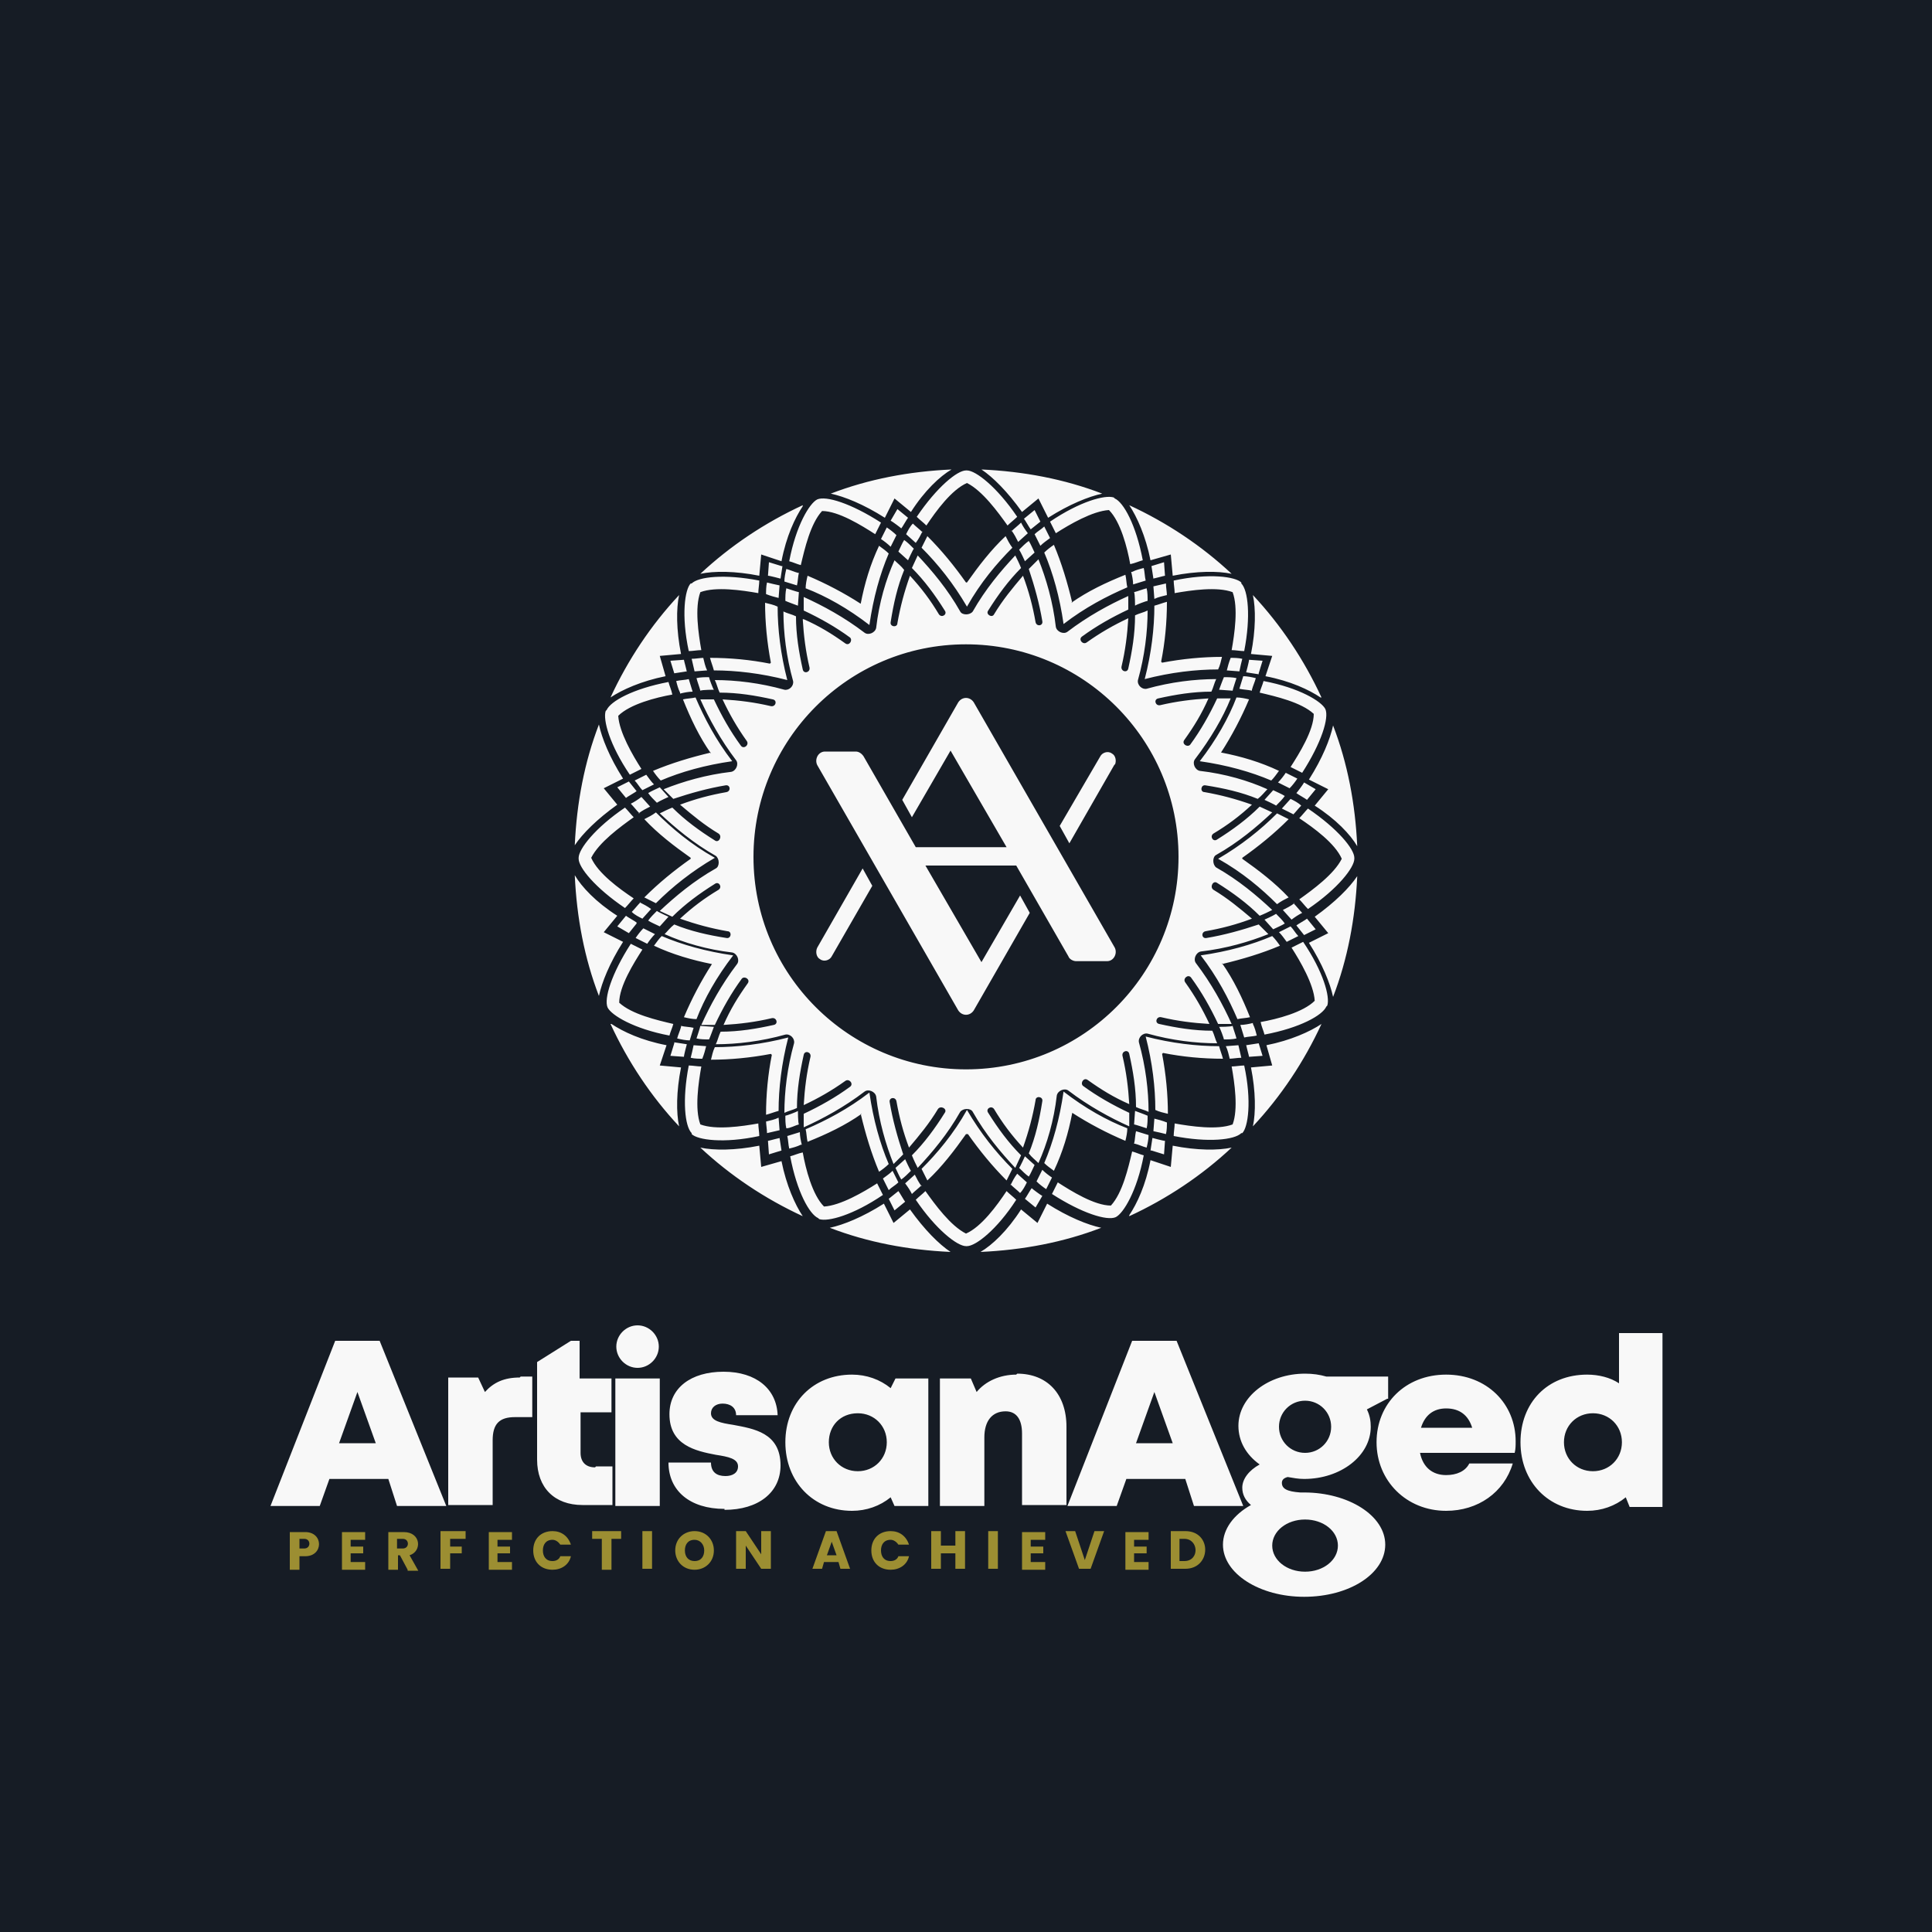 <?xml version="1.0" encoding="UTF-8"?>
<!DOCTYPE svg PUBLIC "-//W3C//DTD SVG 1.1//EN" "http://www.w3.org/Graphics/SVG/1.1/DTD/svg11.dtd">
<!-- Creator: CorelDRAW 2023 -->
<svg xmlns="http://www.w3.org/2000/svg" xml:space="preserve" width="2000px" height="2000px" version="1.1" style="shape-rendering:geometricPrecision; text-rendering:geometricPrecision; image-rendering:optimizeQuality; fill-rule:evenodd; clip-rule:evenodd"
viewBox="0 0 2000 2000"
 xmlns:xlink="http://www.w3.org/1999/xlink"
 xmlns:xodm="http://www.corel.com/coreldraw/odm/2003">
 <defs>
  <style type="text/css">
   <![CDATA[
    .fil0 {fill:#161C25}
    .fil1 {fill:#F8F8F8}
    .fil2 {fill:#9C8E32;fill-rule:nonzero}
   ]]>
  </style>
 </defs>
 <g id="Layer_x0020_1">
  <polygon class="fil0" points="0,0 2000,0 2000,2000 0,2000 "/>
  <path class="fil1" d="M1437 1448l0 -23 -64 0c-7,-2 -14,-3 -22,-3 -38,0 -69,24 -69,54 0,16 8,30 22,40 -11,6 -18,15 -18,24 0,7 3,13 9,18 -18,10 -29,25 -29,41 0,30 38,54 84,54 47,0 84,-24 84,-54 0,-30 -38,-54 -84,-54 -1,0 -3,0 -4,0 -14,-1 -19,-4 -19,-10 0,-3 2,-5 6,-6 6,1 11,2 17,2 38,0 69,-24 69,-54 0,-6 -1,-12 -4,-18l21 -11zm-202 111l52 0 -69 -171 -46 0 -67 171 51 0 10 -28 61 0 9 28zm-21 -65l-38 0 19 -53 19 53zm-162 -71c-17,0 -32,7 -41,18l-6 -14 -32 0 0 132 46 0 0 -71c0,-17 8,-27 22,-27 11,0 17,8 17,23l0 74 46 0 0 -81c0,-34 -20,-55 -51,-55zm-125 4l-5 10c-11,-9 -25,-14 -40,-14 -40,0 -69,29 -69,70 0,41 29,71 69,71 15,0 29,-5 40,-14l4 9 35 0 0 -132 -34 0zm-39 96c-17,0 -30,-13 -30,-30 0,-17 12,-30 30,-30 17,0 30,13 30,30 0,17 -13,30 -30,30zm-138 40c35,0 58,-18 58,-46 0,-34 -28,-38 -49,-42 -13,-2 -23,-4 -23,-12 0,-6 5,-10 12,-10 8,0 14,4 14,12l43 0c-1,-27 -22,-45 -56,-45 -34,0 -56,17 -56,44 0,32 27,38 48,42 13,2 23,4 23,12 0,7 -6,10 -13,10 -9,0 -15,-4 -15,-14l-44 0c0,29 22,48 58,48zm-134 -44c-10,0 -15,-6 -15,-15l0 -42 32 0 0 -35 -33 0 0 -39 -9 0 -35 22 0 101c0,29 18,47 47,47l31 0 0 -40 -17 0zm44 -147c12,0 22,10 22,22 0,12 -10,22 -22,22 -12,0 -22,-10 -22,-22 0,-12 10,-22 22,-22zm-23 187l46 0 0 -132 -46 0 0 132zm-227 0l52 0 -69 -171 -46 0 -67 171 51 0 10 -28 61 0 9 28zm-21 -65l-38 0 19 -53 19 53zm149 -68c-16,0 -27,5 -36,15l-7 -15 -31 0 0 132 46 0 0 -67c0,-17 7,-24 23,-24l18 0 0 -42 -12 0zm813 147c-19,0 -34,12 -34,27 0,15 15,27 34,27 19,0 34,-12 34,-27 0,-15 -15,-27 -34,-27zm0 -123c-15,0 -27,12 -27,27 0,15 12,27 27,27 15,0 27,-12 27,-27 0,-15 -12,-27 -27,-27zm218 42c0,-39 -30,-69 -72,-69 -42,0 -72,30 -72,70 0,40 31,71 72,71 33,0 60,-19 69,-49l-45 0c-4,8 -13,12 -24,12 -14,0 -24,-8 -27,-23l98 0c1,-4 1,-8 1,-12zm-72 -34c14,0 23,7 27,20l-53 0c4,-13 13,-20 26,-20zm179 -79l0 53c-9,-6 -21,-9 -33,-9 -41,0 -69,29 -69,70 0,41 29,71 69,71 15,0 29,-5 40,-14l4 10 34 0 0 -180 -45 0zm-27 144c-17,0 -30,-13 -30,-30 0,-17 13,-30 30,-30 17,0 30,13 30,30 0,17 -13,30 -30,30z"/>
  <path class="fil2" d="M316 1611l-6 0 0 14 -10 0 0 -39 16 0c19,0 19,25 0,25zm-1 -8c7,0 7,-10 0,-10l-5 0 0 10 5 0zm48 -10l0 8 13 0 0 7 -13 0 0 9 15 0 0 8 -24 0 0 -39 24 0 0 8 -15 0zm59 32l-8 -15 -2 0 0 15 -10 0 0 -39 16 0c18,0 19,20 6,24l9 16 -11 0zm-11 -22l6 0c7,0 7,-10 0,-10l-6 0 0 10zm71 -18l0 8 -16 0 0 8 12 0 0 7 -12 0 0 16 -10 0 0 -39 26 0zm33 8l0 8 13 0 0 7 -13 0 0 9 15 0 0 8 -24 0 0 -39 24 0 0 8 -15 0zm37 12c0,-12 8,-20 20,-20 9,0 16,5 19,14l-11 0c-2,-3 -5,-5 -8,-5 -7,0 -10,5 -10,11 0,6 3,11 10,11 4,0 7,-2 8,-5l11 0c-2,9 -10,14 -19,14 -12,0 -20,-8 -20,-20zm91 -20l0 8 -10 0 0 32 -10 0 0 -32 -10 0 0 -8 31 0zm32 0l0 39 -10 0 0 -39 10 0zm44 40c-12,0 -20,-9 -20,-20 0,-12 9,-20 20,-20 12,0 20,9 20,20 0,12 -9,20 -20,20zm0 -9c7,0 10,-5 10,-11 0,-6 -4,-11 -10,-11 -7,0 -10,5 -10,11 0,7 4,11 10,11zm79 8l-10 0 -16 -24 0 24 -10 0 0 -39 10 0 16 24 0 -24 10 0 0 39zm70 -7l-15 0 -2 7 -10 0 14 -39 11 0 14 39 -10 0 -2 -7zm-2 -7l-5 -14 -5 14 10 0zm36 -5c0,-12 8,-20 20,-20 9,0 16,5 19,14l-11 0c-2,-3 -5,-5 -8,-5 -7,0 -10,5 -10,11 0,6 3,11 10,11 4,0 7,-2 8,-5l11 0c-2,9 -10,14 -19,14 -12,0 -20,-8 -20,-20zm97 -20l0 39 -10 0 0 -16 -15 0 0 16 -10 0 0 -39 10 0 0 15 15 0 0 -15 10 0zm34 0l0 39 -10 0 0 -39 10 0zm34 8l0 8 13 0 0 7 -13 0 0 9 15 0 0 8 -24 0 0 -39 24 0 0 8 -15 0zm76 -8l-14 39 -12 0 -14 -39 10 0 10 30 10 -30 10 0zm31 8l0 8 13 0 0 7 -13 0 0 9 15 0 0 8 -24 0 0 -39 24 0 0 8 -15 0zm53 -8c28,0 27,39 0,39l-15 0 0 -39 15 0zm-1 31c16,0 15,-23 0,-23l-5 0 0 23 5 0z"/>
  <path class="fil1" d="M832 641c16,7 29,15 43,25 4,3 8,-3 5,-6 -15,-11 -31,-20 -48,-28 0,-5 0,-9 0,-14 20,9 42,21 63,37 4,3 11,0 12,-5 3,-26 10,-50 19,-70 3,3 7,6 10,10 -7,17 -11,35 -14,54 -1,5 7,6 7,1 3,-17 7,-32 13,-49 12,13 21,25 30,40 3,4 9,0 6,-4 -10,-16 -21,-31 -34,-44 2,-4 4,-9 6,-13 15,16 31,35 44,58 2,4 10,4 13,0 13,-23 29,-42 44,-58 2,4 4,8 6,13 -13,13 -24,28 -34,44 -3,4 4,8 6,4 9,-15 19,-27 30,-40 6,16 10,31 13,48 1,5 8,4 7,-1 -3,-18 -8,-36 -14,-54 3,-3 7,-7 10,-10 8,20 15,44 18,70 1,5 8,8 12,5 21,-16 43,-28 63,-37 0,5 0,9 0,14 -17,8 -33,17 -48,28 -4,3 1,9 5,6 14,-10 28,-18 43,-25 -1,17 -3,33 -7,50 -1,5 6,7 7,2 4,-18 7,-36 7,-55 4,-2 9,-3 13,-5 0,22 -3,47 -10,72 -1,5 4,10 9,9 25,-7 50,-10 72,-10 -2,4 -3,9 -5,13 -19,0 -37,3 -55,7 -5,1 -3,8 2,7 17,-4 33,-6 50,-7 -7,16 -15,29 -25,43 -3,4 3,8 6,5 11,-15 20,-31 28,-48 5,0 9,0 14,0 -8,20 -21,42 -37,63 -3,4 0,11 5,12 26,3 50,10 70,19 -3,3 -6,7 -10,10 -17,-7 -35,-11 -54,-14 -5,-1 -6,7 -1,7 17,3 32,7 49,13 -13,12 -25,21 -40,30 -4,3 0,9 4,6 16,-10 31,-21 44,-34 4,2 9,4 13,6 -16,15 -35,31 -58,44 -4,2 -4,10 0,13 23,13 42,29 58,44 -4,2 -8,4 -13,6 -13,-13 -28,-24 -44,-34 -4,-3 -8,4 -4,7 15,9 27,19 40,30 -16,6 -31,10 -48,13 -5,1 -4,8 1,7 18,-3 36,-8 54,-14 3,3 7,7 10,10 -20,8 -44,15 -70,18 -5,1 -8,8 -5,12 16,21 28,43 37,63 -5,0 -9,0 -14,0 -8,-17 -17,-33 -28,-48 -3,-4 -9,1 -6,5 10,14 18,28 25,43 -17,-1 -33,-3 -50,-7 -5,-1 -7,6 -2,7 18,4 36,7 55,7 2,4 3,9 5,13 -22,0 -47,-3 -72,-10 -5,-1 -10,4 -9,9 7,25 10,50 10,72 -4,-2 -9,-3 -13,-5 0,-19 -3,-37 -7,-55 -1,-5 -8,-3 -7,2 4,17 6,33 7,50 -16,-7 -29,-15 -43,-25 -4,-3 -8,3 -5,6 15,11 31,20 48,28 0,5 0,9 0,14 -20,-9 -42,-21 -63,-37 -4,-3 -11,0 -12,5 -3,26 -10,50 -19,70 -3,-3 -7,-6 -10,-10 7,-17 11,-35 14,-54 1,-5 -7,-6 -7,-1 -3,17 -7,32 -13,49 -12,-13 -21,-25 -30,-40 -3,-4 -9,0 -6,4 10,16 21,31 34,44 -2,4 -4,9 -6,13 -15,-16 -31,-35 -44,-58 -2,-4 -10,-4 -13,0 -13,23 -29,42 -44,58 -2,-4 -4,-8 -6,-13 13,-13 24,-28 34,-44 3,-4 -4,-8 -7,-4 -9,15 -19,27 -30,40 -6,-16 -10,-31 -13,-48 -1,-5 -8,-4 -7,1 3,18 8,36 14,54 -3,3 -7,7 -10,10 -8,-20 -15,-44 -18,-70 -1,-5 -8,-8 -12,-5 -21,16 -43,28 -63,37 0,-5 0,-9 0,-14 17,-8 33,-17 48,-28 4,-3 -1,-9 -5,-6 -14,10 -28,18 -43,25 1,-17 3,-33 7,-50 1,-5 -6,-7 -7,-2 -4,18 -7,36 -7,55 -4,2 -9,3 -13,5 0,-22 3,-47 10,-72 1,-5 -4,-10 -9,-9 -25,7 -50,10 -72,10 2,-4 3,-9 5,-13 19,0 37,-3 55,-7 5,-1 3,-8 -2,-7 -17,4 -33,6 -50,7 7,-16 15,-29 25,-43 3,-4 -3,-8 -6,-5 -11,15 -20,31 -28,48 -5,0 -9,0 -14,0 9,-20 21,-42 37,-63 3,-4 0,-11 -5,-12 -26,-3 -50,-10 -70,-19 3,-3 6,-7 10,-10 17,7 35,11 54,14 5,1 6,-7 1,-7 -17,-3 -32,-7 -49,-13 13,-12 25,-21 40,-30 4,-3 0,-9 -4,-6 -16,10 -31,21 -44,34 -4,-2 -9,-4 -13,-6 16,-15 35,-31 58,-44 4,-2 4,-10 0,-13 -23,-13 -42,-29 -58,-44 4,-2 8,-4 13,-6 13,13 28,24 44,34 4,3 8,-4 4,-7 -15,-9 -27,-19 -40,-30 16,-6 31,-10 48,-13 5,-1 4,-8 -1,-7 -18,3 -36,8 -54,14 -3,-3 -7,-7 -10,-10 20,-8 44,-15 70,-18 5,-1 8,-8 5,-12 -16,-21 -28,-43 -37,-63 5,0 9,0 14,0 8,17 17,33 28,48 3,4 9,-1 6,-5 -10,-14 -18,-28 -25,-43 17,1 33,3 50,7 5,1 7,-6 2,-7 -18,-4 -36,-7 -55,-7 -2,-4 -3,-9 -5,-13 22,0 47,3 72,10 5,1 10,-4 9,-9 -7,-25 -10,-50 -10,-72 4,2 9,3 13,5 0,19 3,37 7,55 1,5 8,3 7,-2 -4,-17 -6,-33 -7,-50zm183 655c44,-2 86,-10 125,-25 -14,-3 -34,-11 -56,-25l-10 20 -17 -14c-14,22 -30,37 -42,44zm154 -37c39,-18 75,-42 106,-71 -14,3 -36,3 -61,-2l-2 22 -21 -7c-5,26 -14,45 -22,57zm128 -93c29,-31 53,-67 71,-106 -12,8 -32,17 -57,22l6 21 -22 2c5,25 5,47 2,61zm83 -134c15,-39 23,-81 25,-125 -8,12 -23,27 -44,42l14 17 -20 10c14,22 22,42 25,56zm25 -156c-2,-44 -10,-86 -25,-125 -3,14 -11,34 -25,56l20 10 -14 17c22,14 37,30 44,42zm-37 -154c-18,-39 -42,-75 -71,-106 3,14 3,36 -2,61l22 2 -7 21c26,5 45,14 57,22zm-93 -128c-31,-29 -67,-53 -106,-71 8,12 17,32 22,57l21 -6 2 22c25,-5 47,-5 61,-2zm-134 -83c-39,-15 -81,-23 -125,-25 12,8 27,23 42,44l17 -14 10 20c22,-14 42,-22 56,-25zm-156 -25c-44,2 -86,10 -125,25 14,3 34,11 56,25l10 -20 17 14c14,-22 30,-37 42,-44zm-154 37c-39,18 -75,42 -106,71 14,-3 36,-3 61,2l2 -22 21 7c5,-26 14,-45 22,-57zm-128 93c-29,31 -53,67 -71,106 12,-8 32,-17 57,-22l-6 -21 22 -2c-5,-25 -5,-47 -2,-61zm-83 134c-15,39 -23,81 -25,125 8,-12 23,-27 44,-42l-14 -17 20 -10c-14,-22 -22,-42 -25,-56zm-25 156c2,44 10,86 25,125 3,-14 11,-34 25,-56l-20 -10 14 -17c-22,-14 -37,-30 -44,-42zm37 154c18,39 42,75 71,106 -3,-14 -3,-36 2,-61l-22 -2 7 -21c-26,-5 -45,-14 -57,-22zm93 128c31,29 67,53 106,71 -8,-12 -17,-32 -22,-57l-21 6 -2 -22c-25,5 -47,5 -61,2zm134 83c39,15 81,23 125,25 -12,-8 -27,-23 -42,-44l-17 14 -10 -20c-22,14 -42,22 -56,25zm196 -702c3,-3 7,-7 10,-9 2,3 4,8 6,12 -1,1 -10,9 -10,9 0,0 -4,-9 -6,-12zm12 -21c-1,-1 -6,-10 -7,-11l11 -9 0 0 6 12c-1,1 -9,7 -10,8zm-147 693c1,-1 9,-7 10,-8 1,1 6,10 7,11l-11 9 -6 -12zm13 -20c-2,-3 -4,-8 -6,-12 1,-1 10,-9 10,-9l0 0c0,0 5,11 6,12 -3,3 -7,7 -10,9zm429 -259l-12 6c-1,-1 -7,-9 -8,-10 1,-1 10,-6 11,-7l9 11zm-32 -6c-3,2 -8,4 -12,6 -1,-1 -9,-10 -9,-10 0,0 9,-4 12,-6 3,3 7,7 9,10zm-27 -258c-1,0 -12,-2 -13,-2 0,0 3,-11 3,-13l14 1 -4 13zm-27 17c-1,0 -13,-1 -14,-1 0,0 4,-11 5,-13 4,0 9,0 13,1 0,0 -4,12 -4,13zm-101 -88c0,0 0,-12 -1,-14 4,-1 9,-3 13,-4 1,4 1,9 1,13 -1,0 -12,4 -13,5zm19 -28c0,-1 -2,-12 -2,-13l13 -4 1 14c-1,0 -11,3 -13,3zm9 87c21,-4 42,-6 62,-6 -1,4 -2,9 -4,13 -23,0 -49,3 -76,10 7,-27 10,-53 10,-76 4,-1 9,-3 13,-4 0,21 -2,42 -6,62zm82 -82c7,7 10,34 3,70 -4,0 -9,-1 -13,-1 3,-17 7,-44 1,-60 -16,-6 -43,-2 -60,1 0,-4 -1,-9 -1,-13 37,-8 64,-4 70,2zm-12 77c4,0 9,0 13,1 -1,4 -2,8 -3,13l-13 -1c1,-4 2,-8 4,-13zm-65 -65c-4,1 -9,2 -13,4l-1 -13c4,-1 9,-2 13,-3 0,4 1,9 1,13zm-99 8c17,-12 36,-21 56,-29 1,4 1,9 2,13 -21,9 -44,21 -66,38 -4,-28 -11,-53 -20,-74 3,-3 7,-6 10,-8 8,19 14,39 19,60zm45 -108c9,4 22,27 29,64 -4,1 -8,3 -13,4 -3,-17 -10,-44 -22,-56 -17,1 -41,15 -55,24 -2,-4 -4,-8 -6,-12 31,-21 57,-28 66,-25zm18 76c4,-2 8,-3 12,-4 1,4 1,9 2,13l-13 4c0,-4 -1,-9 -2,-13zm-85 -35c-4,3 -7,5 -10,8l-6 -12c3,-3 7,-5 10,-8 2,4 4,8 6,12zm222 271c0,0 8,-9 9,-10 4,2 9,4 12,6 -2,3 -6,7 -9,10 -1,-1 -12,-6 -12,-6zm33 -7c1,-1 7,-9 8,-11l12 7 -9 11c-1,-1 -10,-6 -11,-7zm-56 68c17,12 34,25 48,40 -4,2 -8,4 -12,7 -16,-16 -36,-33 -61,-47 24,-14 44,-30 61,-47 4,2 8,4 12,6 -15,15 -31,28 -48,40zm116 0c0,9 -17,31 -48,52 -3,-3 -6,-7 -9,-10 14,-10 36,-26 44,-42 -7,-16 -29,-32 -44,-42 3,-3 6,-7 9,-10 31,21 48,42 48,51zm-63 46c3,3 6,7 9,10 -4,2 -7,4 -11,7l-9 -10c4,-2 8,-4 12,-7zm0 -92c-4,-2 -8,-4 -12,-6l9 -10c4,2 8,4 11,7 -3,3 -6,7 -9,10zm-75 -64c21,4 41,10 60,19 -3,4 -5,7 -8,10 -21,-9 -46,-16 -74,-20 17,-22 30,-45 38,-66 4,0 9,1 13,2 -8,19 -18,38 -29,55zm108 -45c4,9 -4,35 -24,66 -4,-2 -8,-4 -12,-6 9,-14 24,-38 24,-55 -13,-12 -39,-18 -56,-22 1,-4 3,-8 4,-12 37,7 60,21 64,29zm-41 66c4,2 8,4 12,6 -2,3 -5,7 -8,10l-12 -6c3,-3 6,-7 8,-10zm-35 -85c-4,-1 -9,-1 -13,-2l4 -13c4,0 9,1 13,2 -1,4 -3,8 -4,12zm-105 476c0,-1 2,-12 2,-13 0,0 11,3 13,3l-1 14 -13 -4zm-17 -27c0,-1 1,-13 1,-14 0,0 11,4 13,5 0,4 0,9 -1,13 0,0 -12,-4 -13,-4zm88 -101c0,0 12,0 14,-1 1,4 3,9 4,13 -4,1 -9,1 -13,1 0,-1 -4,-12 -5,-13zm28 19c1,0 12,-2 13,-2l4 13 -14 1c0,-1 -3,-11 -3,-13zm-87 9c4,21 6,42 6,62 -4,-1 -9,-2 -13,-4 0,-23 -3,-49 -10,-76 27,7 53,10 76,10 1,4 3,9 4,13 -21,0 -42,-2 -62,-6zm82 82c-7,7 -34,10 -70,3 0,-4 1,-9 1,-13 17,3 44,7 60,1 6,-16 2,-43 -1,-60 4,0 9,-1 13,-1 8,37 4,64 -2,70zm-77 -12c0,4 0,9 -1,13 -4,-1 -8,-2 -13,-3l1 -13c4,1 8,2 13,4zm65 -65c-1,-4 -2,-9 -4,-13l13 -1c1,4 2,9 3,13 -4,0 -9,1 -13,1zm-8 -99c12,17 21,36 29,56 -4,1 -9,1 -13,2 -9,-21 -21,-44 -38,-66 28,-4 53,-11 74,-20 3,3 6,7 8,10 -19,8 -39,14 -60,19zm108 45c-4,9 -27,22 -64,29 -1,-4 -3,-8 -4,-13 17,-3 44,-10 56,-22 -1,-17 -15,-41 -24,-55 4,-2 8,-4 12,-6 21,31 28,57 25,66zm-76 18c2,4 3,8 4,12 -4,1 -9,1 -13,2l-4 -13c4,0 9,-1 13,-2zm35 -85c-3,-4 -5,-7 -8,-10l12 -6c3,3 5,7 8,10 -4,2 -8,4 -12,6zm-271 222c0,0 9,8 10,9 -2,4 -4,9 -6,12 -3,-2 -7,-6 -10,-9 1,-1 6,-12 6,-12zm7 33c1,1 9,7 11,8l-7 12 -11 -9c1,-1 6,-10 7,-11zm-68 -56c-12,17 -25,34 -40,48 -2,-4 -4,-8 -6,-12 16,-16 33,-36 47,-61 14,24 30,44 47,61 -2,4 -4,8 -6,12 -15,-15 -28,-31 -40,-48zm0 116c-9,0 -31,-17 -52,-48 3,-3 7,-6 10,-9 10,14 26,36 42,44 16,-7 32,-29 42,-44 3,3 7,6 10,9 -20,31 -42,48 -51,48zm-46 -63c-3,3 -7,6 -10,9 -2,-4 -4,-7 -7,-11l10 -9c2,4 4,8 7,12zm92 0c2,-4 4,-8 7,-12l10 9c-2,4 -4,8 -7,11 -3,-3 -7,-6 -10,-9zm64 -75c-4,21 -10,41 -19,60 -4,-3 -7,-5 -10,-8 9,-21 16,-46 20,-74 22,17 45,30 66,38 0,4 -1,9 -2,13 -19,-8 -38,-18 -55,-29zm45 108c-9,4 -35,-4 -66,-24 2,-4 4,-8 6,-12 14,9 38,24 55,24 12,-13 18,-39 22,-56 4,1 8,3 12,4 -7,37 -21,60 -29,64zm-66 -41c-2,4 -4,8 -6,12 -3,-2 -7,-5 -10,-8l6 -12c3,3 7,6 10,8zm85 -35c1,-4 1,-9 2,-13l13 4c0,4 -1,9 -2,13 -4,-1 -8,-3 -12,-4zm-535 -369l12 -6c1,1 7,9 8,10 -1,1 -10,6 -11,7l-9 -11zm32 6c3,-2 8,-4 12,-6 1,1 9,10 9,10 0,0 -9,4 -12,6 -3,-3 -7,-7 -9,-10zm27 258c1,0 12,2 13,2 0,0 -3,11 -3,13l-14 -1 4 -13zm27 -17c1,0 13,1 14,1 0,0 -4,11 -5,13 -4,0 -9,0 -13,-1 0,0 4,-12 4,-13zm101 88c0,0 0,12 1,14 -4,1 -9,4 -13,4 -1,-4 -1,-9 -1,-13 1,0 12,-4 13,-5zm-19 28c0,1 2,12 2,13l-13 4 -1 -14c1,0 11,-3 13,-3zm-9 -87c-21,4 -42,6 -62,6 1,-4 2,-9 4,-13 23,0 49,-3 76,-10 -7,27 -10,53 -10,76 -4,1 -9,3 -13,4 0,-21 2,-42 6,-62zm-82 82c-7,-7 -10,-34 -3,-70 4,0 9,1 13,1 -3,17 -7,44 -1,60 16,6 43,2 60,-1 0,4 1,9 1,13 -37,8 -64,4 -70,-2zm12 -77c-4,0 -9,0 -13,-1 1,-4 2,-8 3,-13l13 1c-1,4 -2,8 -4,13zm65 65c4,-1 9,-2 13,-4l1 13c-4,1 -9,2 -13,3 0,-4 -1,-9 -1,-13zm99 -8c-17,12 -36,21 -56,29 -1,-4 -1,-9 -2,-13 21,-9 44,-21 66,-38 4,28 11,53 20,74 -3,3 -7,6 -10,8 -8,-19 -14,-39 -19,-60zm-45 108c-9,-4 -22,-27 -29,-64 4,-1 8,-3 13,-4 3,17 10,44 22,56 17,-1 41,-15 55,-24 2,4 4,8 6,12 -31,21 -57,28 -66,25zm-18 -76c-4,2 -8,3 -12,4 -1,-4 -1,-9 -2,-13l13 -4c0,4 1,9 2,13zm85 35c4,-3 7,-5 10,-8l6 12c-3,3 -7,5 -10,8 -2,-4 -4,-8 -6,-12zm-222 -271c0,0 -8,9 -9,10 -4,-2 -9,-4 -12,-6 2,-3 6,-7 9,-10 1,1 12,6 12,6zm-33 7c-1,1 -7,9 -8,10l-12 -7 9 -11c1,1 10,6 11,7zm56 -68c-17,-12 -34,-25 -48,-40 4,-2 8,-4 12,-7 16,16 36,33 61,47 -24,14 -44,30 -61,47 -4,-2 -8,-4 -12,-6 15,-15 31,-28 48,-40zm-116 0c0,-9 17,-31 48,-52 3,3 6,7 9,10 -14,10 -36,26 -44,42 7,16 29,32 44,42 -3,3 -6,7 -9,10 -31,-21 -48,-42 -48,-51zm63 -46c-3,-3 -6,-7 -9,-10 4,-2 7,-4 11,-7l9 10c-4,2 -8,4 -12,7zm0 92c4,2 8,4 12,7l-9 10c-4,-2 -8,-4 -11,-7 3,-3 6,-7 9,-10zm75 64c-20,-4 -41,-10 -60,-19 3,-4 5,-7 8,-10 21,9 46,16 74,20 -17,22 -30,45 -38,66 -4,0 -9,-1 -13,-2 8,-19 18,-38 29,-55zm-108 45c-4,-9 4,-35 24,-66 4,2 8,4 12,6 -9,14 -24,38 -24,55 13,12 39,18 56,22 -1,4 -3,8 -4,12 -37,-7 -60,-21 -64,-29zm41 -66c-4,-2 -8,-4 -12,-6 2,-3 5,-7 8,-10l12 6c-3,3 -6,7 -8,10zm35 85c4,1 9,1 13,2l-4 13c-4,0 -9,-1 -13,-2 1,-4 3,-8 4,-12zm105 -476c0,1 -2,12 -2,13 0,0 -11,-3 -13,-3l1 -14 13 4zm17 27c0,1 -1,13 -1,14 0,0 -11,-4 -13,-5 0,-4 0,-9 1,-13 0,0 12,4 13,4zm-88 101c0,0 -12,0 -14,1 -1,-4 -3,-9 -4,-13 4,-1 9,-1 13,-1 0,1 4,12 5,13zm-28 -19c-1,0 -12,2 -13,2l-4 -13 14 -1c0,1 3,11 3,13zm87 -9c-4,-21 -6,-42 -6,-62 4,1 9,2 13,4 0,23 3,49 10,76 -27,-7 -53,-10 -76,-10 -1,-4 -3,-9 -4,-13 21,0 42,2 62,6zm-82 -82c7,-7 34,-10 70,-3 0,4 -1,9 -1,13 -17,-3 -44,-7 -60,-1 -6,16 -2,43 1,60 -4,0 -9,1 -13,1 -8,-37 -4,-64 2,-70zm77 12c0,-4 0,-9 1,-13 4,1 8,2 13,3l-1 13c-4,-1 -8,-2 -13,-4zm-65 65c1,4 2,9 4,13l-13 1c-1,-4 -2,-9 -3,-13 4,0 9,-1 13,-1zm8 99c-12,-17 -21,-36 -29,-56 4,-1 9,-1 13,-2 9,21 21,44 38,66 -28,4 -53,11 -74,20 -3,-3 -6,-7 -8,-10 19,-8 39,-14 60,-19zm-108 -45c4,-9 27,-22 64,-29 1,4 3,8 4,13 -17,3 -44,10 -56,22 1,17 15,41 24,55 -4,2 -8,4 -12,6 -21,-31 -28,-57 -25,-66zm76 -18c-2,-4 -3,-8 -4,-12 4,-1 9,-1 13,-2l4 13c-4,0 -9,1 -13,2zm-35 85c3,4 5,7 8,10l-12 6c-3,-3 -5,-7 -8,-10 4,-2 8,-4 12,-6zm271 -222c0,0 -9,-8 -10,-9 2,-4 4,-9 6,-12 3,2 7,6 10,9 -1,1 -6,12 -6,12zm-7 -33c-1,-1 -9,-7 -11,-8l7 -12 11 9c-1,1 -6,10 -7,11zm68 56c12,-17 25,-34 40,-48 2,4 4,8 7,12 -16,16 -33,36 -47,61 -14,-24 -30,-44 -47,-61 2,-4 4,-8 6,-12 15,15 28,31 40,48zm0 -116c9,0 31,17 52,48 -3,3 -7,6 -10,9 -10,-14 -26,-36 -42,-44 -16,7 -32,29 -42,44 -3,-3 -7,-6 -10,-9 21,-31 42,-48 51,-48zm46 63c3,-3 7,-6 10,-9 2,4 4,7 7,11l-10 9c-2,-4 -4,-8 -7,-12zm-92 0c-2,4 -4,8 -7,12l-10 -9c2,-4 4,-8 7,-11 3,3 7,6 10,9zm-64 75c4,-21 10,-41 19,-60 4,3 7,5 10,8 -9,21 -16,46 -20,74 -22,-17 -45,-30 -66,-38 0,-4 1,-9 2,-13 19,8 38,18 55,29zm-45 -108c9,-4 35,4 66,24 -2,4 -4,8 -6,12 -14,-9 -38,-24 -55,-24 -12,13 -18,39 -22,56 -4,-1 -8,-3 -12,-4 7,-37 21,-60 29,-64zm66 41c2,-4 4,-8 6,-12 3,2 7,5 10,8l-6 12c-3,-3 -7,-6 -10,-8zm-85 35c-1,4 -1,9 -2,13l-13 -4c0,-4 1,-9 2,-13 4,1 8,3 12,4zm327 199c2,-4 1,-10 -3,-12 -4,-3 -10,-1 -12,3l-42 72 10 18 47 -82zm-308 189c-2,4 -1,10 3,12 4,3 10,1 12,-3l42 -73 -10 -18 -47 82zm206 -85l54 94c1,3 5,5 8,5l32 0c7,0 11,-8 8,-14l-146 -254c-4,-6 -12,-6 -16,0l-58 101 10 18 40 -69 58 100 -94 0 -54 -94c-2,-3 -5,-5 -8,-5l-32 0c-7,0 -11,8 -8,14l146 254c4,6 12,6 16,0l58 -101 -10 -18 -40 69 -58 -100 94 0zm-52 211c-121,0 -220,-98 -220,-220 0,-121 98,-220 220,-220 121,0 220,98 220,220 0,121 -98,220 -220,220z"/>
 </g>
</svg>
